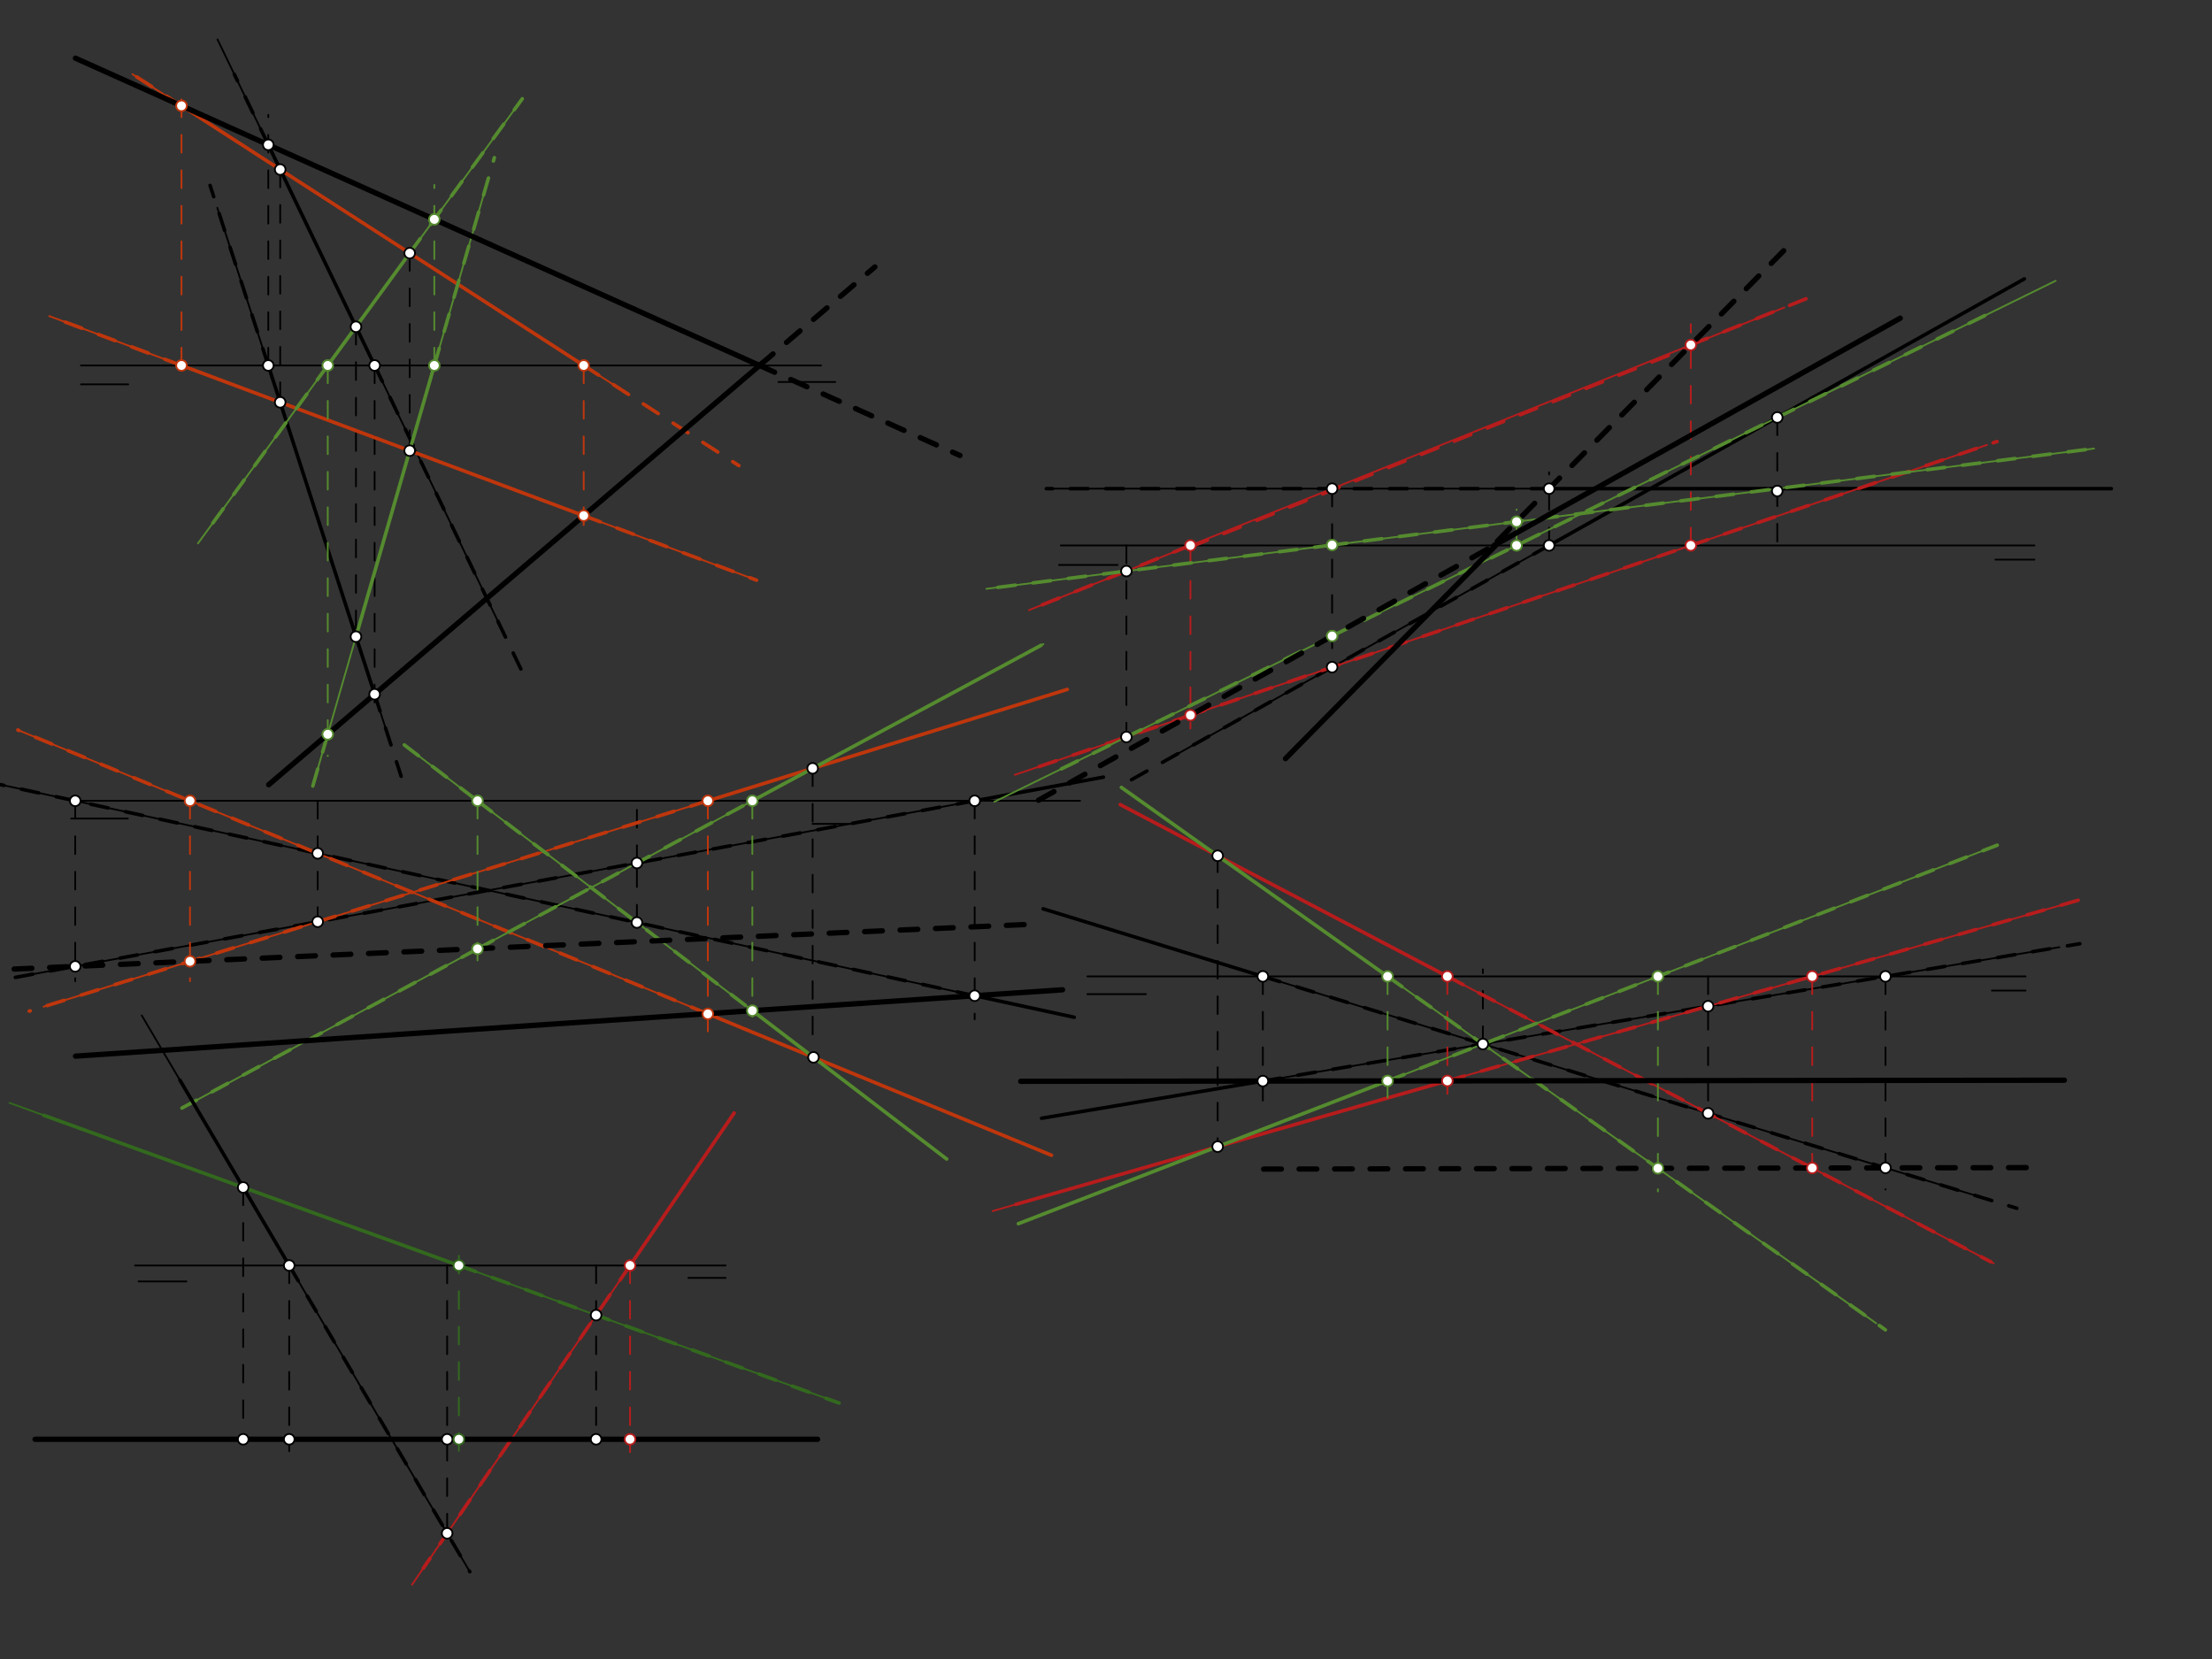 <svg xmlns="http://www.w3.org/2000/svg" class="svg--1it" height="100%" preserveAspectRatio="xMidYMid meet" viewBox="0 0 1247.244 935.433" width="100%"><rect x="0" y="0" width="1247.244" height="935.433" fill="#333333" stroke="none"/><defs><marker id="marker-arrow" markerHeight="16" markerUnits="userSpaceOnUse" markerWidth="24" orient="auto-start-reverse" refX="24" refY="4" viewBox="0 0 24 8"><path d="M 0 0 L 24 4 L 0 8 z" stroke="inherit"></path></marker></defs><g class="aux-layer--1FB"></g><g class="main-layer--3Vd"><g class="element--2qn"><line stroke="#000000" stroke-dasharray="none" stroke-linecap="round" stroke-width="1" x1="45.625" x2="462.958" y1="206.062" y2="206.062"></line></g><g class="element--2qn"><line stroke="#000000" stroke-dasharray="none" stroke-linecap="round" stroke-width="1" x1="45.625" x2="72.292" y1="216.729" y2="216.729"></line></g><g class="element--2qn"><line stroke="#000000" stroke-dasharray="none" stroke-linecap="round" stroke-width="1" x1="438.958" x2="470.958" y1="215.396" y2="215.396"></line></g><g class="element--2qn"><line stroke="#000000" stroke-dasharray="10" stroke-linecap="round" stroke-width="1" x1="157.997" x2="157.997" y1="95.595" y2="226.848"></line></g><g class="element--2qn"><line stroke="#000000" stroke-dasharray="10" stroke-linecap="round" stroke-width="1" x1="231.009" x2="231.009" y1="142.673" y2="254.547"></line></g><g class="element--2qn"><line stroke="#000000" stroke-dasharray="10" stroke-linecap="round" stroke-width="1" x1="200.719" x2="200.719" y1="184.25" y2="358.97"></line></g><g class="element--2qn"><line stroke="#000000" stroke-dasharray="none" stroke-linecap="round" stroke-width="1" x1="598.125" x2="1147.125" y1="307.547" y2="307.547"></line></g><g class="element--2qn"><line stroke="#000000" stroke-dasharray="none" stroke-linecap="round" stroke-width="1" x1="597.125" x2="630.125" y1="318.547" y2="318.547"></line></g><g class="element--2qn"><line stroke="#000000" stroke-dasharray="none" stroke-linecap="round" stroke-width="1" x1="1125.125" x2="1147.125" y1="315.547" y2="315.547"></line></g><g class="element--2qn"><line stroke="#000000" stroke-dasharray="10" stroke-linecap="round" stroke-width="1" x1="751.12" x2="751.12" y1="275.536" y2="376.218"></line></g><g class="element--2qn"><line stroke="#000000" stroke-dasharray="10" stroke-linecap="round" stroke-width="1" x1="1002.125" x2="1002.125" y1="235.382" y2="307.547"></line></g><g class="element--2qn"><line stroke="#000000" stroke-dasharray="10" stroke-linecap="round" stroke-width="1" x1="635.125" x2="635.125" y1="307.547" y2="411.547"></line></g><g class="element--2qn"><line stroke="#000000" stroke-dasharray="none" stroke-linecap="round" stroke-width="1" x1="42.125" x2="482.125" y1="451.547" y2="451.547"></line></g><g class="element--2qn"><line stroke="#000000" stroke-dasharray="none" stroke-linecap="round" stroke-width="1" x1="40.125" x2="72.125" y1="461.547" y2="461.547"></line></g><g class="element--2qn"><line stroke="#000000" stroke-dasharray="none" stroke-linecap="round" stroke-width="1" x1="482.125" x2="458.125" y1="464.547" y2="464.547"></line></g><g class="element--2qn"><line stroke="#000000" stroke-dasharray="10" stroke-linecap="round" stroke-width="1" x1="179.125" x2="179.125" y1="451.547" y2="519.803"></line></g><g class="element--2qn"><line stroke="#000000" stroke-dasharray="10" stroke-linecap="round" stroke-width="1" x1="458.204" x2="458.204" y1="433.236" y2="588.08"></line></g><g class="element--2qn"><line stroke="#000000" stroke-dasharray="10" stroke-linecap="round" stroke-width="1" x1="359.125" x2="359.125" y1="520.168" y2="482.547"></line></g><g class="element--2qn"><line stroke="#000000" stroke-dasharray="10" stroke-linecap="round" stroke-width="1" x1="359.125" x2="359.125" y1="486.601" y2="451.547"></line></g><g class="element--2qn"><line stroke="#000000" stroke-dasharray="none" stroke-linecap="round" stroke-width="1" x1="613.125" x2="1142.125" y1="550.547" y2="550.547"></line></g><g class="element--2qn"><line stroke="#000000" stroke-dasharray="none" stroke-linecap="round" stroke-width="1" x1="613.125" x2="646.125" y1="560.547" y2="560.547"></line></g><g class="element--2qn"><line stroke="#000000" stroke-dasharray="none" stroke-linecap="round" stroke-width="1" x1="1123.125" x2="1142.125" y1="558.547" y2="558.547"></line></g><g class="element--2qn"><line stroke="#000000" stroke-dasharray="10" stroke-linecap="round" stroke-width="1" x1="963.125" x2="963.125" y1="550.547" y2="627.758"></line></g><g class="element--2qn"><line stroke="#000000" stroke-dasharray="10" stroke-linecap="round" stroke-width="1" x1="836.131" x2="836.131" y1="588.703" y2="546.547"></line></g><g class="element--2qn"><line stroke="#000000" stroke-dasharray="10" stroke-linecap="round" stroke-width="1" x1="686.584" x2="686.584" y1="481.783" y2="646.528"></line></g><g class="element--2qn"><line stroke="#000000" stroke-dasharray="none" stroke-linecap="round" stroke-width="1" x1="76.125" x2="409.125" y1="713.547" y2="713.547"></line></g><g class="element--2qn"><line stroke="#000000" stroke-dasharray="none" stroke-linecap="round" stroke-width="1" x1="78.125" x2="105.125" y1="722.547" y2="722.547"></line></g><g class="element--2qn"><line stroke="#000000" stroke-dasharray="none" stroke-linecap="round" stroke-width="1" x1="388.125" x2="409.125" y1="720.547" y2="720.547"></line></g><g class="element--2qn"><line stroke="#000000" stroke-dasharray="10" stroke-linecap="round" stroke-width="1" x1="137.125" x2="137.125" y1="669.547" y2="811.547"></line></g><g class="element--2qn"><line stroke="#000000" stroke-dasharray="10" stroke-linecap="round" stroke-width="1" x1="252.125" x2="252.125" y1="713.547" y2="864.547"></line></g><g class="element--2qn"><line stroke="#000000" stroke-dasharray="10" stroke-linecap="round" stroke-width="1" x1="336.125" x2="336.125" y1="713.547" y2="811.547"></line></g><g class="element--2qn"><line stroke="#000000" stroke-dasharray="none" stroke-linecap="round" stroke-width="1" x1="122.643" x2="282.277" y1="22.228" y2="353.5"></line></g><g class="element--2qn"><line stroke="#000000" stroke-dasharray="none" stroke-linecap="round" stroke-width="1" x1="122.529" x2="218.41" y1="117.178" y2="413.654"></line></g><g class="element--2qn"><line stroke="#000000" stroke-dasharray="10" stroke-linecap="round" stroke-width="1" x1="151.275" x2="151.275" y1="206.062" y2="64.773"></line></g><g class="element--2qn"><line stroke="#000000" stroke-dasharray="10" stroke-linecap="round" stroke-width="1" x1="211.229" x2="211.229" y1="206.062" y2="405.273"></line></g><g class="element--2qn"><line stroke="#000000" stroke-dasharray="10" stroke-linecap="round" stroke-width="2" x1="151.275" x2="118.443" y1="206.062" y2="104.543"></line></g><g class="element--2qn"><line stroke="#000000" stroke-dasharray="10" stroke-linecap="round" stroke-width="2" x1="151.275" x2="132.092" y1="81.645" y2="41.838"></line></g><g class="element--2qn"><line stroke="#000000" stroke-dasharray="10" stroke-linecap="round" stroke-width="2" x1="211.229" x2="294.231" y1="206.062" y2="378.307"></line></g><g class="element--2qn"><line stroke="#000000" stroke-dasharray="10" stroke-linecap="round" stroke-width="2" x1="211.229" x2="226.19" y1="391.45" y2="437.71"></line></g><g class="element--2qn"><line stroke="#000000" stroke-dasharray="none" stroke-linecap="round" stroke-width="2" x1="151.275" x2="211.229" y1="81.645" y2="206.062"></line></g><g class="element--2qn"><line stroke="#000000" stroke-dasharray="none" stroke-linecap="round" stroke-width="2" x1="151.275" x2="210.872" y1="206.062" y2="390.345"></line></g><g class="element--2qn"><line stroke="#BF360C" stroke-dasharray="none" stroke-linecap="round" stroke-width="1" x1="74.714" x2="354.879" y1="41.833" y2="222.687"></line></g><g class="element--2qn"><line stroke="#BF360C" stroke-dasharray="none" stroke-linecap="round" stroke-width="1" x1="27.754" x2="426.596" y1="178.215" y2="327.144"></line></g><g class="element--2qn"><line stroke="#BF360C" stroke-dasharray="10" stroke-linecap="round" stroke-width="1" x1="102.331" x2="102.331" y1="206.062" y2="47.773"></line></g><g class="element--2qn"><line stroke="#BF360C" stroke-dasharray="10" stroke-linecap="round" stroke-width="1" x1="329.125" x2="329.125" y1="206.062" y2="303.773"></line></g><g class="element--2qn"><line stroke="#BF360C" stroke-dasharray="10" stroke-linecap="round" stroke-width="2" x1="329.125" x2="426.596" y1="290.748" y2="327.144"></line></g><g class="element--2qn"><line stroke="#BF360C" stroke-dasharray="10" stroke-linecap="round" stroke-width="2" x1="329.125" x2="416.631" y1="206.063" y2="262.55"></line></g><g class="element--2qn"><line stroke="#BF360C" stroke-dasharray="10" stroke-linecap="round" stroke-width="2" x1="102.331" x2="71.85" y1="59.661" y2="39.985"></line></g><g class="element--2qn"><line stroke="#BF360C" stroke-dasharray="10" stroke-linecap="round" stroke-width="2" x1="102.331" x2="30.827" y1="206.062" y2="179.363"></line></g><g class="element--2qn"><line stroke="#BF360C" stroke-dasharray="none" stroke-linecap="round" stroke-width="2" x1="102.331" x2="329.125" y1="59.661" y2="206.063"></line></g><g class="element--2qn"><line stroke="#BF360C" stroke-dasharray="none" stroke-linecap="round" stroke-width="2" x1="102.331" x2="329.125" y1="206.062" y2="290.748"></line></g><g class="element--2qn"><line stroke="#558B2F" stroke-dasharray="none" stroke-linecap="round" stroke-width="1" x1="293.468" x2="111.615" y1="57.104" y2="306.398"></line></g><g class="element--2qn"><line stroke="#558B2F" stroke-dasharray="none" stroke-linecap="round" stroke-width="1" x1="176.372" x2="273.585" y1="443.214" y2="106.753"></line></g><g class="element--2qn"><line stroke="#558B2F" stroke-dasharray="10" stroke-linecap="round" stroke-width="1" x1="244.892" x2="244.892" y1="206.062" y2="104.273"></line></g><g class="element--2qn"><line stroke="#558B2F" stroke-dasharray="10" stroke-linecap="round" stroke-width="1" x1="184.807" x2="184.807" y1="206.062" y2="426.273"></line></g><g class="element--2qn"><line stroke="#558B2F" stroke-dasharray="10" stroke-linecap="round" stroke-width="2" x1="184.807" x2="117.443" y1="206.062" y2="298.408"></line></g><g class="element--2qn"><line stroke="#558B2F" stroke-dasharray="10" stroke-linecap="round" stroke-width="2" x1="176.372" x2="185.059" y1="443.214" y2="413.146"></line></g><g class="element--2qn"><line stroke="#558B2F" stroke-dasharray="none" stroke-linecap="round" stroke-width="2" x1="200.719" x2="244.892" y1="358.949" y2="206.063"></line></g><g class="element--2qn"><line stroke="#558B2F" stroke-dasharray="none" stroke-linecap="round" stroke-width="2" x1="184.807" x2="231.009" y1="206.062" y2="142.726"></line></g><g class="element--2qn"><line stroke="#558B2F" stroke-dasharray="10" stroke-linecap="round" stroke-width="2" x1="231.009" x2="294.503" y1="142.726" y2="55.686"></line></g><g class="element--2qn"><line stroke="#558B2F" stroke-dasharray="10" stroke-linecap="round" stroke-width="2" x1="244.892" x2="278.744" y1="206.062" y2="88.898"></line></g><g class="element--2qn"><line stroke="#000000" stroke-dasharray="none" stroke-linecap="round" stroke-width="3" x1="42.542" x2="427.641" y1="32.805" y2="205.78"></line></g><g class="element--2qn"><line stroke="#000000" stroke-dasharray="10" stroke-linecap="round" stroke-width="3" x1="427.641" x2="541.275" y1="205.78" y2="256.821"></line></g><g class="element--2qn"><line stroke="#000000" stroke-dasharray="none" stroke-linecap="round" stroke-width="3" x1="151.491" x2="429.943" y1="442.476" y2="204.633"></line></g><g class="element--2qn"><line stroke="#000000" stroke-dasharray="10" stroke-linecap="round" stroke-width="3" x1="428.27" x2="493.3" y1="206.063" y2="150.515"></line></g><g class="element--2qn"><line stroke="#000000" stroke-dasharray="none" stroke-linecap="round" stroke-width="1" x1="48.566" x2="581.989" y1="543.762" y2="445.58"></line></g><g class="element--2qn"><line stroke="#000000" stroke-dasharray="none" stroke-linecap="round" stroke-width="1" x1="482.125" x2="609" y1="451.547" y2="451.547"></line></g><g class="element--2qn"><line stroke="#000000" stroke-dasharray="none" stroke-linecap="round" stroke-width="1" x1="0.321" x2="586.403" y1="442.428" y2="569.412"></line></g><g class="element--2qn"><line stroke="#000000" stroke-dasharray="none" stroke-linecap="round" stroke-width="1" x1="48.566" x2="8.526" y1="543.762" y2="551.132"></line></g><g class="element--2qn"><line stroke="#000000" stroke-dasharray="10" stroke-linecap="round" stroke-width="1" x1="42.41" x2="42.41" y1="451.547" y2="553.273"></line></g><g class="element--2qn"><line stroke="#000000" stroke-dasharray="10" stroke-linecap="round" stroke-width="1" x1="549.574" x2="549.574" y1="451.547" y2="574.773"></line></g><g class="element--2qn"><line stroke="#000000" stroke-dasharray="none" stroke-linecap="round" stroke-width="2" x1="549.574" x2="622.144" y1="451.547" y2="438.19"></line></g><g class="element--2qn"><line stroke="#000000" stroke-dasharray="none" stroke-linecap="round" stroke-width="2" x1="549.574" x2="605.705" y1="561.432" y2="573.594"></line></g><g class="element--2qn"><line stroke="#000000" stroke-dasharray="10" stroke-linecap="round" stroke-width="2" x1="549.574" x2="0.321" y1="561.432" y2="442.428"></line></g><g class="element--2qn"><line stroke="#000000" stroke-dasharray="10" stroke-linecap="round" stroke-width="2" x1="549.574" x2="8.526" y1="451.547" y2="551.132"></line></g><g class="element--2qn"><line stroke="#BF360C" stroke-dasharray="none" stroke-linecap="round" stroke-width="1" x1="24.544" x2="595.096" y1="567.641" y2="390.809"></line></g><g class="element--2qn"><line stroke="#BF360C" stroke-dasharray="none" stroke-linecap="round" stroke-width="1" x1="592.907" x2="10.048" y1="651.403" y2="411.608"></line></g><g class="element--2qn"><line stroke="#BF360C" stroke-dasharray="10" stroke-linecap="round" stroke-width="1" x1="399.125" x2="399.125" y1="451.547" y2="585.773"></line></g><g class="element--2qn"><line stroke="#BF360C" stroke-dasharray="10" stroke-linecap="round" stroke-width="1" x1="107.125" x2="107.125" y1="451.547" y2="553.273"></line></g><g class="element--2qn"><line stroke="#BF360C" stroke-dasharray="none" stroke-linecap="round" stroke-width="2" x1="399.125" x2="601.803" y1="451.547" y2="388.731"></line></g><g class="element--2qn"><line stroke="#BF360C" stroke-dasharray="none" stroke-linecap="round" stroke-width="2" x1="399.125" x2="592.907" y1="571.679" y2="651.403"></line></g><g class="element--2qn"><line stroke="#BF360C" stroke-dasharray="10" stroke-linecap="round" stroke-width="2" x1="399.125" x2="10.048" y1="571.679" y2="411.608"></line></g><g class="element--2qn"><line stroke="#BF360C" stroke-dasharray="10" stroke-linecap="round" stroke-width="2" x1="399.125" x2="16.479" y1="451.547" y2="570.141"></line></g><g class="element--2qn"><line stroke="#558B2F" stroke-dasharray="none" stroke-linecap="round" stroke-width="1" x1="588.323" x2="102.579" y1="363.154" y2="624.778"></line></g><g class="element--2qn"><line stroke="#558B2F" stroke-dasharray="none" stroke-linecap="round" stroke-width="1" x1="522.132" x2="227.969" y1="644.624" y2="420.031"></line></g><g class="element--2qn"><line stroke="#558B2F" stroke-dasharray="10" stroke-linecap="round" stroke-width="1" x1="424.208" x2="424.208" y1="451.547" y2="573.273"></line></g><g class="element--2qn"><line stroke="#558B2F" stroke-dasharray="10" stroke-linecap="round" stroke-width="1" x1="269.247" x2="269.247" y1="451.547" y2="543.273"></line></g><g class="element--2qn"><line stroke="#558B2F" stroke-dasharray="10" stroke-linecap="round" stroke-width="2" x1="227.969" x2="271.921" y1="420.031" y2="453.589"></line></g><g class="element--2qn"><line stroke="#558B2F" stroke-dasharray="10" stroke-linecap="round" stroke-width="2" x1="269.247" x2="102.579" y1="535.01" y2="624.778"></line></g><g class="element--2qn"><line stroke="#558B2F" stroke-dasharray="10" stroke-linecap="round" stroke-width="2" x1="269.247" x2="424.208" y1="451.547" y2="569.859"></line></g><g class="element--2qn"><line stroke="#558B2F" stroke-dasharray="10" stroke-linecap="round" stroke-width="2" x1="269.247" x2="424.208" y1="535.01" y2="451.547"></line></g><g class="element--2qn"><line stroke="#558B2F" stroke-dasharray="none" stroke-linecap="round" stroke-width="2" x1="424.208" x2="586.977" y1="451.547" y2="363.878"></line></g><g class="element--2qn"><line stroke="#558B2F" stroke-dasharray="none" stroke-linecap="round" stroke-width="2" x1="424.208" x2="533.784" y1="569.859" y2="653.52"></line></g><g class="element--2qn"><line stroke="#000000" stroke-dasharray="10" stroke-linecap="round" stroke-width="3" x1="7.99" x2="580.814" y1="546.411" y2="521.195"></line></g><g class="element--2qn"><line stroke="#000000" stroke-dasharray="none" stroke-linecap="round" stroke-width="3" x1="599.107" x2="42.579" y1="558.103" y2="595.512"></line></g><g class="element--2qn"><line stroke="#000000" stroke-dasharray="none" stroke-linecap="round" stroke-width="1" x1="79.933" x2="264.904" y1="572.568" y2="886.215"></line></g><g class="element--2qn"><line stroke="#000000" stroke-dasharray="none" stroke-linecap="round" stroke-width="1" x1="19.769" x2="440.5" y1="811.547" y2="811.547"></line></g><g class="element--2qn"><line stroke="#000000" stroke-dasharray="10" stroke-linecap="round" stroke-width="1" x1="163.074" x2="163.074" y1="713.547" y2="818.273"></line></g><g class="element--2qn"><line stroke="#000000" stroke-dasharray="none" stroke-linecap="round" stroke-width="2" x1="163.074" x2="101.435" y1="713.547" y2="609.03"></line></g><g class="element--2qn"><line stroke="#000000" stroke-dasharray="none" stroke-linecap="round" stroke-width="2" x1="163.074" x2="19.769" y1="811.547" y2="811.547"></line></g><g class="element--2qn"><line stroke="#000000" stroke-dasharray="10" stroke-linecap="round" stroke-width="2" x1="163.074" x2="264.904" y1="713.547" y2="886.215"></line></g><g class="element--2qn"><line stroke="#000000" stroke-dasharray="10" stroke-linecap="round" stroke-width="2" x1="163.074" x2="422.5" y1="811.547" y2="811.547"></line></g><g class="element--2qn"><line stroke="#B71C1C" stroke-dasharray="none" stroke-linecap="round" stroke-width="1" x1="232.304" x2="408.592" y1="893.57" y2="635.434"></line></g><g class="element--2qn"><line stroke="#B71C1C" stroke-dasharray="none" stroke-linecap="round" stroke-width="1" x1="461" x2="44" y1="811.547" y2="811.547"></line></g><g class="element--2qn"><line stroke="#B71C1C" stroke-dasharray="10" stroke-linecap="round" stroke-width="1" x1="355.247" x2="355.247" y1="713.547" y2="818.773"></line></g><g class="element--2qn"><line stroke="#B71C1C" stroke-dasharray="none" stroke-linecap="round" stroke-width="2" x1="355.247" x2="461" y1="811.547" y2="811.547"></line></g><g class="element--2qn"><line stroke="#B71C1C" stroke-dasharray="none" stroke-linecap="round" stroke-width="2" x1="355.247" x2="413.971" y1="713.547" y2="627.558"></line></g><g class="element--2qn"><line stroke="#B71C1C" stroke-dasharray="10" stroke-linecap="round" stroke-width="2" x1="355.247" x2="238.684" y1="713.547" y2="884.228"></line></g><g class="element--2qn"><line stroke="#B71C1C" stroke-dasharray="10" stroke-linecap="round" stroke-width="2" x1="355.247" x2="79.5" y1="811.547" y2="811.547"></line></g><g class="element--2qn"><line stroke="#000000" stroke-dasharray="none" stroke-linecap="round" stroke-width="1" x1="593.5" x2="1190.5" y1="275.536" y2="275.536"></line></g><g class="element--2qn"><line stroke="#000000" stroke-dasharray="none" stroke-linecap="round" stroke-width="1" x1="660.246" x2="1137.016" y1="427.156" y2="159.715"></line></g><g class="element--2qn"><line stroke="#33691E" stroke-dasharray="none" stroke-linecap="round" stroke-width="1" x1="5.382" x2="473.106" y1="621.881" y2="791.108"></line></g><g class="element--2qn"><line stroke="#33691E" stroke-dasharray="10" stroke-linecap="round" stroke-width="1" x1="258.736" x2="258.736" y1="818.062" y2="700.729"></line></g><g class="element--2qn"><line stroke="#33691E" stroke-dasharray="none" stroke-linecap="round" stroke-width="2" x1="24.72" x2="258.736" y1="628.878" y2="713.547"></line></g><g class="element--2qn"><line stroke="#33691E" stroke-dasharray="none" stroke-linecap="round" stroke-width="2" x1="44" x2="261.625" y1="811.547" y2="811.396"></line></g><g class="element--2qn"><line stroke="#33691E" stroke-dasharray="10" stroke-linecap="round" stroke-width="2" x1="258.736" x2="473.106" y1="713.547" y2="791.108"></line></g><g class="element--2qn"><line stroke="#33691E" stroke-dasharray="10" stroke-linecap="round" stroke-width="2" x1="258.736" x2="461" y1="811.398" y2="811.547"></line></g><g class="element--2qn"><line stroke="#000000" stroke-dasharray="none" stroke-linecap="round" stroke-width="3" x1="19.769" x2="461" y1="811.547" y2="811.547"></line></g><g class="element--2qn"><line stroke="#000000" stroke-dasharray="10" stroke-linecap="round" stroke-width="1" x1="873.475" x2="873.475" y1="307.547" y2="266.273"></line></g><g class="element--2qn"><line stroke="#000000" stroke-dasharray="none" stroke-linecap="round" stroke-width="2" x1="873.475" x2="1141.441" y1="307.547" y2="157.233"></line></g><g class="element--2qn"><line stroke="#000000" stroke-dasharray="none" stroke-linecap="round" stroke-width="2" x1="873.475" x2="1190.5" y1="275.536" y2="275.536"></line></g><g class="element--2qn"><line stroke="#000000" stroke-dasharray="10" stroke-linecap="round" stroke-width="2" x1="873.475" x2="590" y1="275.536" y2="275.536"></line></g><g class="element--2qn"><line stroke="#000000" stroke-dasharray="10" stroke-linecap="round" stroke-width="2" x1="873.475" x2="637.44" y1="307.547" y2="439.949"></line></g><g class="element--2qn"><line stroke="#B71C1C" stroke-dasharray="none" stroke-linecap="round" stroke-width="1" x1="580.193" x2="1006.044" y1="344.021" y2="173.395"></line></g><g class="element--2qn"><line stroke="#B71C1C" stroke-dasharray="none" stroke-linecap="round" stroke-width="1" x1="572.157" x2="1120.415" y1="436.917" y2="250.851"></line></g><g class="element--2qn"><line stroke="#B71C1C" stroke-dasharray="10" stroke-linecap="round" stroke-width="1" x1="953.357" x2="953.357" y1="307.547" y2="182.773"></line></g><g class="element--2qn"><line stroke="#B71C1C" stroke-dasharray="10" stroke-linecap="round" stroke-width="1" x1="671.226" x2="671.226" y1="307.547" y2="410.773"></line></g><g class="element--2qn"><line stroke="#B71C1C" stroke-dasharray="10" stroke-linecap="round" stroke-width="2" x1="671.226" x2="580.193" y1="307.547" y2="344.021"></line></g><g class="element--2qn"><line stroke="#B71C1C" stroke-dasharray="10" stroke-linecap="round" stroke-width="2" x1="671.226" x2="584.358" y1="403.295" y2="432.776"></line></g><g class="element--2qn"><line stroke="#B71C1C" stroke-dasharray="10" stroke-linecap="round" stroke-width="2" x1="671.5" x2="952.9" y1="308.273" y2="195.524"></line></g><g class="element--2qn"><line stroke="#B71C1C" stroke-dasharray="10" stroke-linecap="round" stroke-width="2" x1="669.74" x2="953.357" y1="403.8" y2="307.547"></line></g><g class="element--2qn"><line stroke="#B71C1C" stroke-dasharray="10" stroke-linecap="round" stroke-width="2" x1="953.357" x2="1126.007" y1="307.547" y2="248.954"></line></g><g class="element--2qn"><line stroke="#B71C1C" stroke-dasharray="10" stroke-linecap="round" stroke-width="2" x1="953.357" x2="1025.266" y1="194.505" y2="165.693"></line></g><g class="element--2qn"><line stroke="#558B2F" stroke-dasharray="none" stroke-linecap="round" stroke-width="1" x1="556.18" x2="1180.752" y1="332.009" y2="252.915"></line></g><g class="element--2qn"><line stroke="#558B2F" stroke-dasharray="none" stroke-linecap="round" stroke-width="1" x1="560.656" x2="1159.097" y1="452.105" y2="158.322"></line></g><g class="element--2qn"><line stroke="#558B2F" stroke-dasharray="10" stroke-linecap="round" stroke-width="1" x1="855.123" x2="855.123" y1="307.547" y2="287.273"></line></g><g class="element--2qn"><line stroke="#558B2F" stroke-dasharray="10" stroke-linecap="round" stroke-width="2" x1="751.12" x2="556.18" y1="307.322" y2="332.009"></line></g><g class="element--2qn"><line stroke="#558B2F" stroke-dasharray="10" stroke-linecap="round" stroke-width="2" x1="751.12" x2="596.527" y1="358.603" y2="434.495"></line></g><g class="element--2qn"><line stroke="#558B2F" stroke-dasharray="10" stroke-linecap="round" stroke-width="2" x1="751.12" x2="1119.846" y1="358.603" y2="177.59"></line></g><g class="element--2qn"><line stroke="#558B2F" stroke-dasharray="10" stroke-linecap="round" stroke-width="2" x1="749.345" x2="1177.799" y1="307.547" y2="253.289"></line></g><g class="element--2qn"><line stroke="#000000" stroke-dasharray="10" stroke-linecap="round" stroke-width="3" x1="585.547" x2="852.089" y1="451.223" y2="302.123"></line></g><g class="element--2qn"><line stroke="#000000" stroke-dasharray="none" stroke-linecap="round" stroke-width="3" x1="842.392" x2="1071.465" y1="307.547" y2="179.406"></line></g><g class="element--2qn"><line stroke="#000000" stroke-dasharray="10" stroke-linecap="round" stroke-width="3" x1="1005.724" x2="843.766" y1="141.385" y2="305.671"></line></g><g class="element--2qn"><line stroke="#000000" stroke-dasharray="none" stroke-linecap="round" stroke-width="3" x1="844.482" x2="724.821" y1="306.378" y2="427.76"></line></g><g class="element--2qn"><line stroke="#000000" stroke-dasharray="none" stroke-linecap="round" stroke-width="1" x1="1122.608" x2="588.145" y1="676.804" y2="512.438"></line></g><g class="element--2qn"><line stroke="#000000" stroke-dasharray="none" stroke-linecap="round" stroke-width="1" x1="1161.232" x2="597.633" y1="534.056" y2="628.792"></line></g><g class="element--2qn"><line stroke="#000000" stroke-dasharray="10" stroke-linecap="round" stroke-width="1" x1="712.062" x2="712.062" y1="550.547" y2="620.773"></line></g><g class="element--2qn"><line stroke="#000000" stroke-dasharray="10" stroke-linecap="round" stroke-width="1" x1="1063.125" x2="1063.125" y1="550.547" y2="670.773"></line></g><g class="element--2qn"><line stroke="#000000" stroke-dasharray="none" stroke-linecap="round" stroke-width="2" x1="712.062" x2="588.145" y1="550.547" y2="512.438"></line></g><g class="element--2qn"><line stroke="#000000" stroke-dasharray="none" stroke-linecap="round" stroke-width="2" x1="712.062" x2="587.295" y1="609.558" y2="630.53"></line></g><g class="element--2qn"><line stroke="#000000" stroke-dasharray="10" stroke-linecap="round" stroke-width="2" x1="712.062" x2="1137.187" y1="550.547" y2="681.288"></line></g><g class="element--2qn"><line stroke="#000000" stroke-dasharray="10" stroke-linecap="round" stroke-width="2" x1="712.062" x2="1172.719" y1="609.558" y2="532.125"></line></g><g class="element--2qn"><line stroke="#B71C1C" stroke-dasharray="none" stroke-linecap="round" stroke-width="1" x1="1163.826" x2="559.669" y1="509.897" y2="682.863"></line></g><g class="element--2qn"><line stroke="#B71C1C" stroke-dasharray="none" stroke-linecap="round" stroke-width="1" x1="1124.162" x2="631.249" y1="712.328" y2="453.47"></line></g><g class="element--2qn"><line stroke="#B71C1C" stroke-dasharray="10" stroke-linecap="round" stroke-width="1" x1="816.102" x2="816.102" y1="550.547" y2="616.773"></line></g><g class="element--2qn"><line stroke="#B71C1C" stroke-dasharray="10" stroke-linecap="round" stroke-width="1" x1="1021.838" x2="1021.838" y1="550.547" y2="667.773"></line></g><g class="element--2qn"><line stroke="#B71C1C" stroke-dasharray="none" stroke-linecap="round" stroke-width="2" x1="816.102" x2="631.652" y1="550.547" y2="453.681"></line></g><g class="element--2qn"><line stroke="#B71C1C" stroke-dasharray="none" stroke-linecap="round" stroke-width="2" x1="816.102" x2="572.806" y1="609.448" y2="679.102"></line></g><g class="element--2qn"><line stroke="#B71C1C" stroke-dasharray="10" stroke-linecap="round" stroke-width="2" x1="816.102" x2="1172.202" y1="609.448" y2="507.499"></line></g><g class="element--2qn"><line stroke="#B71C1C" stroke-dasharray="10" stroke-linecap="round" stroke-width="2" x1="816.102" x2="1122.513" y1="550.547" y2="711.462"></line></g><g class="element--2qn"><line stroke="#558B2F" stroke-dasharray="none" stroke-linecap="round" stroke-width="1" x1="640.836" x2="1057.928" y1="450.05" y2="746.171"></line></g><g class="element--2qn"><line stroke="#558B2F" stroke-dasharray="none" stroke-linecap="round" stroke-width="1" x1="574.192" x2="1124.214" y1="689.986" y2="477.31"></line></g><g class="element--2qn"><line stroke="#558B2F" stroke-dasharray="10" stroke-linecap="round" stroke-width="1" x1="782.388" x2="782.388" y1="550.547" y2="618.924"></line></g><g class="element--2qn"><line stroke="#558B2F" stroke-dasharray="10" stroke-linecap="round" stroke-width="1" x1="934.809" x2="934.809" y1="550.547" y2="671.773"></line></g><g class="element--2qn"><line stroke="#558B2F" stroke-dasharray="none" stroke-linecap="round" stroke-width="2" x1="782.388" x2="632.281" y1="550.547" y2="443.976"></line></g><g class="element--2qn"><line stroke="#558B2F" stroke-dasharray="none" stroke-linecap="round" stroke-width="2" x1="782.388" x2="574.192" y1="609.483" y2="689.986"></line></g><g class="element--2qn"><line stroke="#558B2F" stroke-dasharray="10" stroke-linecap="round" stroke-width="2" x1="782.388" x2="1126.163" y1="609.483" y2="476.556"></line></g><g class="element--2qn"><line stroke="#558B2F" stroke-dasharray="10" stroke-linecap="round" stroke-width="2" x1="782.388" x2="1063.097" y1="550.547" y2="749.841"></line></g><g class="element--2qn"><line stroke="#000000" stroke-dasharray="none" stroke-linecap="round" stroke-width="3" x1="575.526" x2="1164.005" y1="609.702" y2="609.081"></line></g><g class="element--2qn"><line stroke="#000000" stroke-dasharray="10" stroke-linecap="round" stroke-width="3" x1="1142.5" x2="710.472" y1="658.357" y2="659.196"></line></g><g class="element--2qn"><circle cx="157.997" cy="95.595" r="3" stroke="#000000" stroke-width="1" fill="#ffffff"></circle>}</g><g class="element--2qn"><circle cx="157.997" cy="226.848" r="3" stroke="#000000" stroke-width="1" fill="#ffffff"></circle>}</g><g class="element--2qn"><circle cx="231.009" cy="142.726" r="3" stroke="#000000" stroke-width="1" fill="#ffffff"></circle>}</g><g class="element--2qn"><circle cx="231.009" cy="254.111" r="3" stroke="#000000" stroke-width="1" fill="#ffffff"></circle>}</g><g class="element--2qn"><circle cx="200.719" cy="184.25" r="3" stroke="#000000" stroke-width="1" fill="#ffffff"></circle>}</g><g class="element--2qn"><circle cx="200.719" cy="358.97" r="3" stroke="#000000" stroke-width="1" fill="#ffffff"></circle>}</g><g class="element--2qn"><circle cx="751.12" cy="275.536" r="3" stroke="#000000" stroke-width="1" fill="#ffffff"></circle>}</g><g class="element--2qn"><circle cx="751.12" cy="376.181" r="3" stroke="#000000" stroke-width="1" fill="#ffffff"></circle>}</g><g class="element--2qn"><circle cx="1002.125" cy="235.382" r="3" stroke="#000000" stroke-width="1" fill="#ffffff"></circle>}</g><g class="element--2qn"><circle cx="1002.125" cy="276.852" r="3" stroke="#000000" stroke-width="1" fill="#ffffff"></circle>}</g><g class="element--2qn"><circle cx="635.125" cy="322.011" r="3" stroke="#000000" stroke-width="1" fill="#ffffff"></circle>}</g><g class="element--2qn"><circle cx="635.125" cy="415.547" r="3" stroke="#000000" stroke-width="1" fill="#ffffff"></circle>}</g><g class="element--2qn"><circle cx="179.125" cy="481.168" r="3" stroke="#000000" stroke-width="1" fill="#ffffff"></circle>}</g><g class="element--2qn"><circle cx="179.125" cy="519.732" r="3" stroke="#000000" stroke-width="1" fill="#ffffff"></circle>}</g><g class="element--2qn"><circle cx="458.204" cy="433.236" r="3" stroke="#000000" stroke-width="1" fill="#ffffff"></circle>}</g><g class="element--2qn"><circle cx="458.686" cy="596.183" r="3" stroke="#000000" stroke-width="1" fill="#ffffff"></circle>}</g><g class="element--2qn"><circle cx="359.125" cy="520.168" r="3" stroke="#000000" stroke-width="1" fill="#ffffff"></circle>}</g><g class="element--2qn"><circle cx="359.125" cy="486.601" r="3" stroke="#000000" stroke-width="1" fill="#ffffff"></circle>}</g><g class="element--2qn"><circle cx="963.125" cy="567.356" r="3" stroke="#000000" stroke-width="1" fill="#ffffff"></circle>}</g><g class="element--2qn"><circle cx="963.125" cy="627.758" r="3" stroke="#000000" stroke-width="1" fill="#ffffff"></circle>}</g><g class="element--2qn"><circle cx="836.131" cy="588.703" r="3" stroke="#000000" stroke-width="1" fill="#ffffff"></circle>}</g><g class="element--2qn"><circle cx="686.584" cy="482.53" r="3" stroke="#000000" stroke-width="1" fill="#ffffff"></circle>}</g><g class="element--2qn"><circle cx="686.584" cy="646.528" r="3" stroke="#000000" stroke-width="1" fill="#ffffff"></circle>}</g><g class="element--2qn"><circle cx="137.125" cy="669.547" r="3" stroke="#000000" stroke-width="1" fill="#ffffff"></circle>}</g><g class="element--2qn"><circle cx="137.125" cy="811.547" r="3" stroke="#000000" stroke-width="1" fill="#ffffff"></circle>}</g><g class="element--2qn"><circle cx="252.125" cy="811.547" r="3" stroke="#000000" stroke-width="1" fill="#ffffff"></circle>}</g><g class="element--2qn"><circle cx="252.125" cy="864.547" r="3" stroke="#000000" stroke-width="1" fill="#ffffff"></circle>}</g><g class="element--2qn"><circle cx="336.125" cy="811.547" r="3" stroke="#000000" stroke-width="1" fill="#ffffff"></circle>}</g><g class="element--2qn"><circle cx="336.125" cy="741.547" r="3" stroke="#000000" stroke-width="1" fill="#ffffff"></circle>}</g><g class="element--2qn"><circle cx="151.275" cy="206.062" r="3" stroke="#000000" stroke-width="1" fill="#ffffff"></circle>}</g><g class="element--2qn"><circle cx="151.275" cy="81.645" r="3" stroke="#000000" stroke-width="1" fill="#ffffff"></circle>}</g><g class="element--2qn"><circle cx="211.229" cy="206.062" r="3" stroke="#000000" stroke-width="1" fill="#ffffff"></circle>}</g><g class="element--2qn"><circle cx="211.229" cy="391.45" r="3" stroke="#000000" stroke-width="1" fill="#ffffff"></circle>}</g><g class="element--2qn"><circle cx="102.331" cy="206.062" r="3" stroke="#BF360C" stroke-width="1" fill="#ffffff"></circle>}</g><g class="element--2qn"><circle cx="102.331" cy="59.661" r="3" stroke="#BF360C" stroke-width="1" fill="#ffffff"></circle>}</g><g class="element--2qn"><circle cx="329.125" cy="206.062" r="3" stroke="#BF360C" stroke-width="1" fill="#ffffff"></circle>}</g><g class="element--2qn"><circle cx="329.125" cy="290.748" r="3" stroke="#BF360C" stroke-width="1" fill="#ffffff"></circle>}</g><g class="element--2qn"><circle cx="244.892" cy="206.062" r="3" stroke="#558B2F" stroke-width="1" fill="#ffffff"></circle>}</g><g class="element--2qn"><circle cx="244.892" cy="123.695" r="3" stroke="#558B2F" stroke-width="1" fill="#ffffff"></circle>}</g><g class="element--2qn"><circle cx="184.807" cy="206.062" r="3" stroke="#558B2F" stroke-width="1" fill="#ffffff"></circle>}</g><g class="element--2qn"><circle cx="184.807" cy="414.019" r="3" stroke="#558B2F" stroke-width="1" fill="#ffffff"></circle>}</g><g class="element--2qn"><circle cx="42.41" cy="451.547" r="3" stroke="#000000" stroke-width="1" fill="#ffffff"></circle>}</g><g class="element--2qn"><circle cx="42.41" cy="544.896" r="3" stroke="#000000" stroke-width="1" fill="#ffffff"></circle>}</g><g class="element--2qn"><circle cx="549.574" cy="451.547" r="3" stroke="#000000" stroke-width="1" fill="#ffffff"></circle>}</g><g class="element--2qn"><circle cx="549.574" cy="561.432" r="3" stroke="#000000" stroke-width="1" fill="#ffffff"></circle>}</g><g class="element--2qn"><circle cx="399.125" cy="451.547" r="3" stroke="#BF360C" stroke-width="1" fill="#ffffff"></circle>}</g><g class="element--2qn"><circle cx="399.125" cy="571.679" r="3" stroke="#BF360C" stroke-width="1" fill="#ffffff"></circle>}</g><g class="element--2qn"><circle cx="107.125" cy="451.547" r="3" stroke="#BF360C" stroke-width="1" fill="#ffffff"></circle>}</g><g class="element--2qn"><circle cx="107.125" cy="542.047" r="3" stroke="#BF360C" stroke-width="1" fill="#ffffff"></circle>}</g><g class="element--2qn"><circle cx="424.208" cy="451.547" r="3" stroke="#558B2F" stroke-width="1" fill="#ffffff"></circle>}</g><g class="element--2qn"><circle cx="424.208" cy="569.859" r="3" stroke="#558B2F" stroke-width="1" fill="#ffffff"></circle>}</g><g class="element--2qn"><circle cx="269.247" cy="451.547" r="3" stroke="#558B2F" stroke-width="1" fill="#ffffff"></circle>}</g><g class="element--2qn"><circle cx="269.247" cy="535.01" r="3" stroke="#558B2F" stroke-width="1" fill="#ffffff"></circle>}</g><g class="element--2qn"><circle cx="163.074" cy="713.547" r="3" stroke="#000000" stroke-width="1" fill="#ffffff"></circle>}</g><g class="element--2qn"><circle cx="163.074" cy="811.547" r="3" stroke="#000000" stroke-width="1" fill="#ffffff"></circle>}</g><g class="element--2qn"><circle cx="355.247" cy="713.547" r="3" stroke="#B71C1C" stroke-width="1" fill="#ffffff"></circle>}</g><g class="element--2qn"><circle cx="355.247" cy="811.547" r="3" stroke="#B71C1C" stroke-width="1" fill="#ffffff"></circle>}</g><g class="element--2qn"><circle cx="258.736" cy="713.547" r="3" stroke="#33691E" stroke-width="1" fill="#ffffff"></circle>}</g><g class="element--2qn"><circle cx="258.736" cy="811.547" r="3" stroke="#33691E" stroke-width="1" fill="#ffffff"></circle>}</g><g class="element--2qn"><circle cx="873.475" cy="307.547" r="3" stroke="#000000" stroke-width="1" fill="#ffffff"></circle>}</g><g class="element--2qn"><circle cx="873.475" cy="275.536" r="3" stroke="#000000" stroke-width="1" fill="#ffffff"></circle>}</g><g class="element--2qn"><circle cx="953.357" cy="307.547" r="3" stroke="#B71C1C" stroke-width="1" fill="#ffffff"></circle>}</g><g class="element--2qn"><circle cx="953.357" cy="194.505" r="3" stroke="#B71C1C" stroke-width="1" fill="#ffffff"></circle>}</g><g class="element--2qn"><circle cx="671.226" cy="307.547" r="3" stroke="#B71C1C" stroke-width="1" fill="#ffffff"></circle>}</g><g class="element--2qn"><circle cx="671.226" cy="403.295" r="3" stroke="#B71C1C" stroke-width="1" fill="#ffffff"></circle>}</g><g class="element--2qn"><circle cx="751.12" cy="307.322" r="3" stroke="#558B2F" stroke-width="1" fill="#ffffff"></circle>}</g><g class="element--2qn"><circle cx="751.12" cy="358.603" r="3" stroke="#558B2F" stroke-width="1" fill="#ffffff"></circle>}</g><g class="element--2qn"><circle cx="855.123" cy="307.547" r="3" stroke="#558B2F" stroke-width="1" fill="#ffffff"></circle>}</g><g class="element--2qn"><circle cx="855.123" cy="294.152" r="3" stroke="#558B2F" stroke-width="1" fill="#ffffff"></circle>}</g><g class="element--2qn"><circle cx="712.062" cy="550.547" r="3" stroke="#000000" stroke-width="1" fill="#ffffff"></circle>}</g><g class="element--2qn"><circle cx="712.062" cy="609.558" r="3" stroke="#000000" stroke-width="1" fill="#ffffff"></circle>}</g><g class="element--2qn"><circle cx="1063.125" cy="550.547" r="3" stroke="#000000" stroke-width="1" fill="#ffffff"></circle>}</g><g class="element--2qn"><circle cx="1063.125" cy="658.511" r="3" stroke="#000000" stroke-width="1" fill="#ffffff"></circle>}</g><g class="element--2qn"><circle cx="816.102" cy="550.547" r="3" stroke="#B71C1C" stroke-width="1" fill="#ffffff"></circle>}</g><g class="element--2qn"><circle cx="816.102" cy="609.448" r="3" stroke="#B71C1C" stroke-width="1" fill="#ffffff"></circle>}</g><g class="element--2qn"><circle cx="1021.838" cy="550.547" r="3" stroke="#B71C1C" stroke-width="1" fill="#ffffff"></circle>}</g><g class="element--2qn"><circle cx="1021.838" cy="658.591" r="3" stroke="#B71C1C" stroke-width="1" fill="#ffffff"></circle>}</g><g class="element--2qn"><circle cx="782.388" cy="550.547" r="3" stroke="#558B2F" stroke-width="1" fill="#ffffff"></circle>}</g><g class="element--2qn"><circle cx="782.388" cy="609.483" r="3" stroke="#558B2F" stroke-width="1" fill="#ffffff"></circle>}</g><g class="element--2qn"><circle cx="934.809" cy="550.547" r="3" stroke="#558B2F" stroke-width="1" fill="#ffffff"></circle>}</g><g class="element--2qn"><circle cx="934.809" cy="658.76" r="3" stroke="#558B2F" stroke-width="1" fill="#ffffff"></circle>}</g></g><g class="snaps-layer--2PT"></g><g class="temp-layer--rAP"></g></svg>